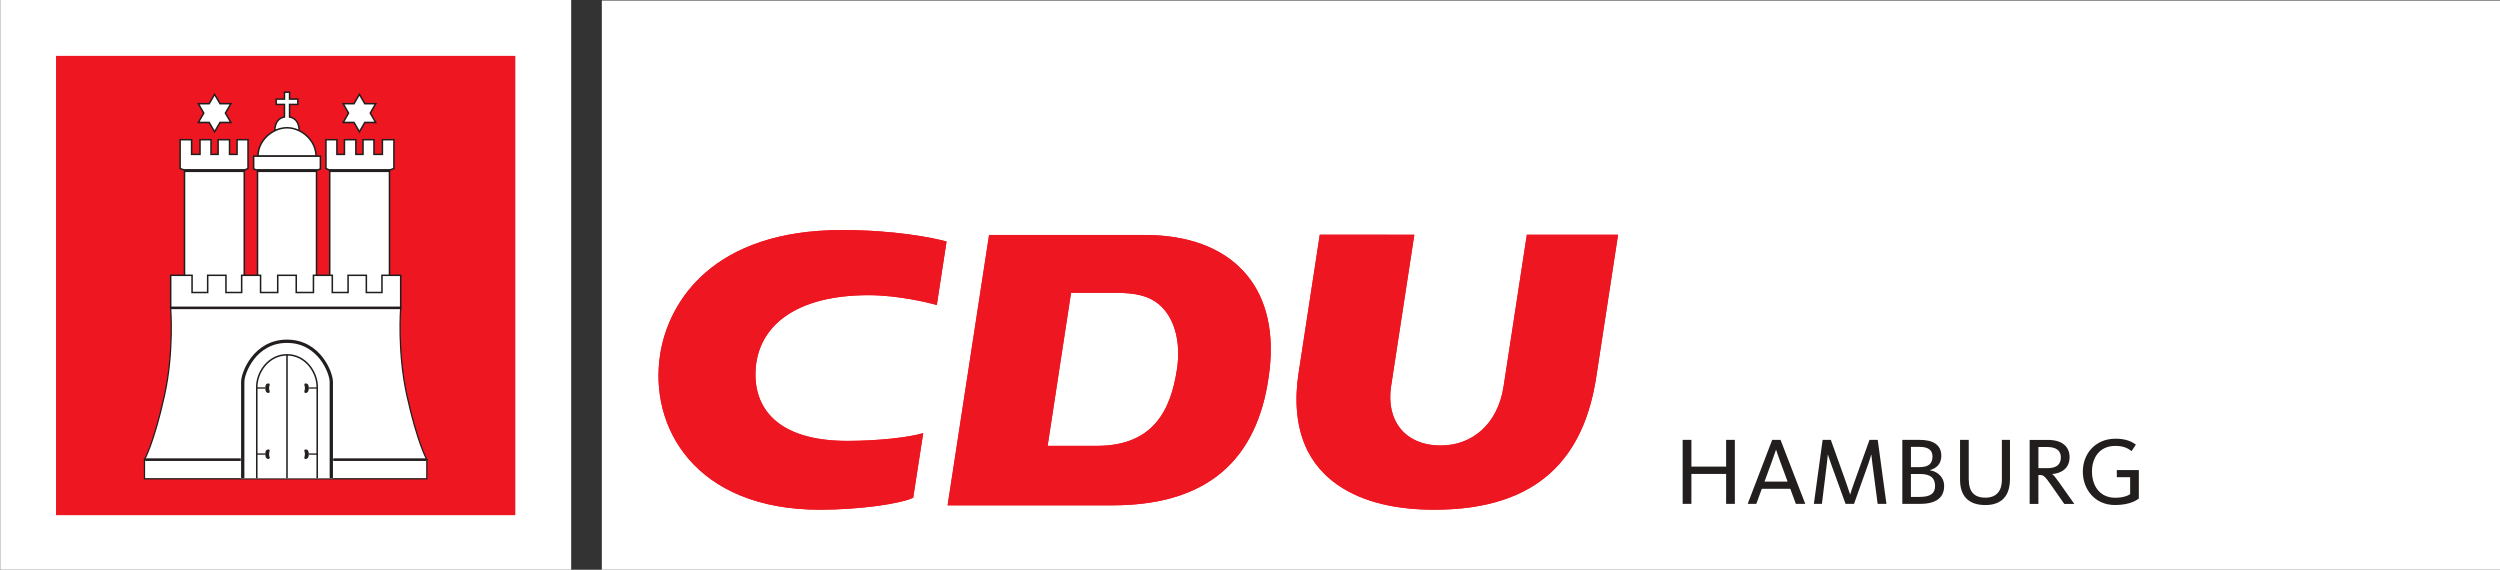 <svg xmlns:svg="http://www.w3.org/2000/svg" xmlns="http://www.w3.org/2000/svg" xmlns:xlink="http://www.w3.org/1999/xlink" version="1.2" viewBox="0 0 401.041 91.395" height="121.86" width="534.722"><rect x="0" y="0" width="401.041" height="91.395" fill="#333333" stroke="none"/><defs><clipPath id="a"><path d="M 285,21 H 425.195 V 64 H 285 Z m 0,0"/></clipPath><clipPath id="b"><path d="m 263,49 h 1 v 2 h -1 z m 0,0"/></clipPath><clipPath id="c"><path d="m 258.461,45.281 v 11.18 h 6.82 V 45.195 Z m 0,0"/></clipPath><clipPath id="d"><path d="m 262,49 h 2 v 2 h -2 z m 0,0"/></clipPath><clipPath id="e"><path d="m 258.461,45.281 v 11.18 h 6.82 V 45.195 Z m 0,0"/></clipPath><clipPath id="f"><path d="m 263,54 h 2 v 1 h -2 z m 0,0"/></clipPath><clipPath id="g"><path d="m 258.461,45.281 v 11.18 h 6.82 V 45.195 Z m 0,0"/></clipPath><clipPath id="h"><path d="m 263,54 h 1 v 1 h -1 z m 0,0"/></clipPath><clipPath id="i"><path d="m 258.461,45.281 v 11.18 h 6.82 V 45.195 Z m 0,0"/></clipPath><clipPath id="j"><path d="m 262,53 h 2 v 3 h -2 z m 0,0"/></clipPath><clipPath id="k"><path d="m 258.461,45.281 v 11.18 h 6.82 V 45.195 Z m 0,0"/></clipPath><clipPath id="l"><path d="m 258,45 h 8 v 12 h -8 z m 0,0"/></clipPath><clipPath id="m"><path d="m 258.461,45.281 v 11.18 h 6.82 V 45.195 Z m 0,0"/></clipPath><clipPath id="n"><path d="m 259,46 h 6 v 11 h -6 z m 0,0"/></clipPath><clipPath id="o"><path d="m 258.461,45.281 v 11.18 h 6.82 V 45.195 Z m 0,0"/></clipPath><clipPath id="p"><path d="m 259,49 h 2 v 1 h -2 z m 0,0"/></clipPath><clipPath id="q"><path d="m 258.461,45.281 v 11.18 h 6.82 V 45.195 Z m 0,0"/></clipPath><clipPath id="r"><path d="m 260,49 h 1 v 2 h -1 z m 0,0"/></clipPath><clipPath id="s"><path d="m 258.461,45.281 v 11.18 h 6.82 V 45.195 Z m 0,0"/></clipPath><clipPath id="t"><path d="m 259,49 h 3 v 2 h -3 z m 0,0"/></clipPath><clipPath id="u"><path d="m 258.461,45.281 v 11.18 h 6.82 V 45.195 Z m 0,0"/></clipPath><clipPath id="v"><path d="m 259,54 h 2 v 1 h -2 z m 0,0"/></clipPath><clipPath id="w"><path d="m 258.461,45.281 v 11.18 h 6.82 V 45.195 Z m 0,0"/></clipPath><clipPath id="x"><path d="m 260,54 h 1 v 1 h -1 z m 0,0"/></clipPath><clipPath id="y"><path d="m 258.461,45.281 v 11.18 h 6.82 V 45.195 Z m 0,0"/></clipPath><clipPath id="z"><path d="m 259,53 h 3 v 3 h -3 z m 0,0"/></clipPath><clipPath id="A"><path d="m 258.461,45.281 v 11.18 h 6.82 V 45.195 Z m 0,0"/></clipPath></defs><g transform="matrix(2.174,0,0,2.174,-523.269,-46.024)"><g clip-rule="nonzero" clip-path="url(#a)"><path d="M 285.102,63.215 H 425.195 V 21.207 H 285.102 Z m 0,0" fill="#fff" fill-opacity="1" fill-rule="nonzero" stroke="none"/></g><g><path d="m 240.711,63.215 h 42.129 V 21.172 h -42.129 z m 0,0" fill="#fff" fill-opacity="1" fill-rule="nonzero" stroke="none"/><path d="m 244.828,59.184 h 33.891 V 25.293 h -33.891 z m 0,0" fill="#ee1721" fill-opacity="1" fill-rule="nonzero" stroke="none"/><path d="m 261.871,27.973 h -0.188 v 0.508 h -0.609 V 28.875 h 0.609 v 0.926 c -0.758,0.137 -0.707,0.996 -0.707,0.996 l 0.895,-0.051 0.898,0.051 c 0,0 0.047,-0.859 -0.707,-0.996 V 28.875 h 0.609 v -0.395 h -0.609 v -0.508" fill="#fff" fill-opacity="1" fill-rule="nonzero" stroke="none"/><path d="m 261.871,27.973 h -0.188 v 0.508 h -0.609 V 28.875 h 0.609 v 0.926 c -0.758,0.137 -0.707,0.996 -0.707,0.996 l 0.895,-0.051 0.898,0.051 c 0,0 0.047,-0.859 -0.707,-0.996 V 28.875 h 0.609 v -0.395 h -0.609 v -0.508 z m 0,0" fill="none" stroke="#231e1e" stroke-width=".114" stroke-linecap="butt" stroke-linejoin="miter" stroke-miterlimit="3.864" stroke-opacity="1"/><path d="m 253.984,31.477 h 0.848 v 1.082 h 0.621 v -1.082 h 0.812 v 1.082 h 0.523 v -1.082 h 0.844 v 1.082 h 0.555 v -1.082 h 0.809 v 2.129 l -0.27,0.117 h -4.418 l -0.324,-0.117" fill="#fff" fill-opacity="1" fill-rule="nonzero" stroke="none"/><path d="m 253.984,31.477 h 0.848 v 1.082 h 0.621 v -1.082 h 0.812 v 1.082 h 0.523 v -1.082 h 0.844 v 1.082 h 0.555 v -1.082 h 0.809 v 2.129 l -0.27,0.117 h -4.418 l -0.324,-0.117 z m 0,0" fill="none" stroke="#231e1e" stroke-width=".114" stroke-linecap="butt" stroke-linejoin="miter" stroke-miterlimit="3.864" stroke-opacity="1"/><path d="m 269.762,31.477 h -0.852 v 1.082 h -0.621 v -1.082 h -0.809 v 1.082 h -0.527 v -1.082 h -0.844 v 1.082 h -0.555 v -1.082 h -0.809 v 2.129 l 0.273,0.117 h 4.414 l 0.328,-0.117" fill="#fff" fill-opacity="1" fill-rule="nonzero" stroke="none"/><path d="m 269.762,31.477 h -0.852 v 1.082 h -0.621 v -1.082 h -0.809 v 1.082 h -0.527 v -1.082 h -0.844 v 1.082 h -0.555 v -1.082 h -0.809 v 2.129 l 0.273,0.117 h 4.414 l 0.328,-0.117 z m 0,0" fill="none" stroke="#231e1e" stroke-width=".114" stroke-linecap="butt" stroke-linejoin="miter" stroke-miterlimit="3.864" stroke-opacity="1"/><path d="m 254.309,43.086 h 4.41 v -9.363 h -4.41 z m 0,0" fill="#fff" fill-opacity="1" fill-rule="nonzero" stroke="#231e1e" stroke-width=".114" stroke-linecap="butt" stroke-linejoin="miter" stroke-miterlimit="3.864" stroke-opacity="1"/><path d="m 265.023,43.086 h 4.41 v -9.363 h -4.41 z m 0,0" fill="#fff" fill-opacity="1" fill-rule="nonzero" stroke="#231e1e" stroke-width=".114" stroke-linecap="butt" stroke-linejoin="miter" stroke-miterlimit="3.864" stroke-opacity="1"/><path d="m 257.73,30.207 h -0.801 l -0.402,0.691 -0.398,-0.691 h -0.801 l 0.402,-0.691 -0.402,-0.695 h 0.801 l 0.398,-0.691 0.402,0.691 h 0.801 l -0.402,0.695" fill="#fff" fill-opacity="1" fill-rule="nonzero" stroke="none"/><path d="m 257.73,30.207 h -0.801 l -0.402,0.691 -0.398,-0.691 h -0.801 l 0.402,-0.691 -0.402,-0.695 h 0.801 l 0.398,-0.691 0.402,0.691 h 0.801 l -0.402,0.695 z m 0,0" fill="none" stroke="#231e1e" stroke-width=".114" stroke-linecap="butt" stroke-linejoin="miter" stroke-miterlimit="3.864" stroke-opacity="1"/><path d="m 266.016,30.207 h 0.801 l 0.398,0.691 0.398,-0.691 h 0.801 l -0.398,-0.691 0.398,-0.695 h -0.801 l -0.398,-0.691 -0.398,0.691 h -0.801 l 0.398,0.695" fill="#fff" fill-opacity="1" fill-rule="nonzero" stroke="none"/><path d="m 266.016,30.207 h 0.801 l 0.398,0.691 0.398,-0.691 h 0.801 l -0.398,-0.691 0.398,-0.695 h -0.801 l -0.398,-0.691 -0.398,0.691 h -0.801 l 0.398,0.695 z m 0,0" fill="none" stroke="#231e1e" stroke-width=".114" stroke-linecap="butt" stroke-linejoin="miter" stroke-miterlimit="3.864" stroke-opacity="1"/><path d="m 261.871,30.598 c -1.062,0 -2.141,0.93 -2.141,2.094 h 4.285 c 0,-1.164 -1.078,-2.094 -2.145,-2.094" fill="#fff" fill-opacity="1" fill-rule="nonzero" stroke="none"/><path d="m 261.871,30.598 c -1.062,0 -2.141,0.93 -2.141,2.094 h 4.285 c 0,-1.164 -1.078,-2.094 -2.145,-2.094 z m 0,0" fill="none" stroke="#231e1e" stroke-width=".114" stroke-linecap="butt" stroke-linejoin="miter" stroke-miterlimit="3.864" stroke-opacity="1"/><path d="m 261.871,32.691 h -2.461 v 0.949 l 0.242,0.082 h 4.441 l 0.242,-0.082 v -0.949" fill="#fff" fill-opacity="1" fill-rule="nonzero" stroke="none"/><path d="m 261.871,32.691 h -2.461 v 0.949 l 0.242,0.082 h 4.441 l 0.242,-0.082 v -0.949 z m 0,0" fill="none" stroke="#231e1e" stroke-width=".114" stroke-linecap="butt" stroke-linejoin="miter" stroke-miterlimit="3.864" stroke-opacity="1"/><path d="m 261.871,33.723 h -2.176 v 9.238 h 4.355 v -9.238" fill="#fff" fill-opacity="1" fill-rule="nonzero" stroke="none"/><path d="m 261.871,33.723 h -2.176 v 9.238 h 4.355 v -9.238 z m 0,0" fill="none" stroke="#231e1e" stroke-width=".114" stroke-linecap="butt" stroke-linejoin="miter" stroke-miterlimit="3.864" stroke-opacity="1"/><path d="m 261.871,41.484 h -0.684 v 1.27 h -1.266 v -1.27 h -1.395 v 1.27 h -1.16 v -1.27 h -1.348 v 1.27 h -1.152 v -1.27 h -1.578 v 2.402 l 0.383,0.094 h 16.402 l 0.188,-0.094 v -2.402 h -1.383 v 1.27 h -1.152 v -1.27 h -1.348 v 1.27 h -1.164 v -1.27 h -1.391 v 1.27 h -1.27 v -1.27" fill="#fff" fill-opacity="1" fill-rule="nonzero" stroke="none"/><path d="m 261.871,41.484 h -0.684 v 1.27 h -1.266 v -1.27 h -1.395 v 1.27 h -1.16 v -1.27 h -1.348 v 1.27 h -1.152 v -1.27 h -1.578 v 2.402 l 0.383,0.094 h 16.402 l 0.188,-0.094 v -2.402 h -1.383 v 1.27 h -1.152 v -1.27 h -1.348 v 1.27 h -1.164 v -1.27 h -1.391 v 1.27 h -1.27 v -1.27 z m 0,0" fill="none" stroke="#231e1e" stroke-width=".114" stroke-linecap="butt" stroke-linejoin="miter" stroke-miterlimit="3.864" stroke-opacity="1"/><path d="m 251.355,55.086 h 20.836 c 0,0 -0.695,-1.219 -1.473,-4.742 -0.715,-3.242 -0.457,-6.457 -0.457,-6.457 h -16.977 c 0,0 0.262,3.215 -0.453,6.457 -0.777,3.523 -1.477,4.742 -1.477,4.742" fill="#fff" fill-opacity="1" fill-rule="nonzero" stroke="none"/><path d="m 251.355,55.086 h 20.836 c 0,0 -0.695,-1.219 -1.473,-4.742 -0.715,-3.242 -0.457,-6.457 -0.457,-6.457 h -16.977 c 0,0 0.262,3.215 -0.453,6.457 -0.777,3.523 -1.477,4.742 -1.477,4.742 z m 0,0" fill="none" stroke="#231e1e" stroke-width=".095" stroke-linecap="butt" stroke-linejoin="miter" stroke-miterlimit="3.864" stroke-opacity="1"/><path d="m 251.355,56.5 h 20.836 v -1.414 h -20.836 z m 0,0" fill="#fff" fill-opacity="1" fill-rule="nonzero" stroke="#231e1e" stroke-width=".095" stroke-linecap="butt" stroke-linejoin="miter" stroke-miterlimit="3.864" stroke-opacity="1"/><path d="m 251.414,55.086 h 20.719" fill="none" stroke="#231e1e" stroke-width=".19" stroke-linecap="butt" stroke-linejoin="miter" stroke-miterlimit="3.864" stroke-opacity="1"/><path d="m 259.754,33.773 h 4.219 m 1.137,0 h 4.281 m -15.012,0 h 4.277" fill="none" stroke="#231e1e" stroke-width=".19" stroke-linecap="square" stroke-linejoin="miter" stroke-miterlimit="3.864" stroke-opacity="1"/><path d="m 258.461,45.281 6.82,-0.086 v 11.266 h -6.82" fill="#fff" fill-opacity="1" fill-rule="nonzero" stroke="none"/><path d="m 264.105,49.801 h -0.629" fill="none" stroke="#231e1e" stroke-width=".095" stroke-linecap="butt" stroke-linejoin="miter" stroke-miterlimit="3.864" stroke-opacity="1"/><g clip-path="url(#b)" clip-rule="nonzero"><g clip-path="url(#c)" clip-rule="nonzero"><path d="m 263.434,49.812 c 0,-0.305 -0.113,-0.305 -0.203,-0.305 -0.09,0 0.008,0.125 0.008,0.293 0,0.168 -0.098,0.32 -0.008,0.32 0.09,0 0.203,-0.027 0.203,-0.309" fill="#231e1e" fill-opacity="1" fill-rule="nonzero" stroke="none"/></g></g><g clip-path="url(#d)" clip-rule="nonzero"><g clip-path="url(#e)" clip-rule="nonzero"><path d="m 2634.336,5511.325 c 0,3.047 -1.133,3.047 -2.031,3.047 -0.898,0 0.078,-1.25 0.078,-2.93 0,-1.68 -0.977,-3.203 -0.078,-3.203 0.898,0 2.031,0.273 2.031,3.086 z m 0,0" transform="matrix(0.1,0,0,-0.1,0,600.945)" fill="none" stroke="#231e1e" stroke-width=".86" stroke-linecap="butt" stroke-linejoin="miter" stroke-miterlimit="3.864" stroke-opacity="1"/></g></g><g clip-path="url(#f)" clip-rule="nonzero"><g clip-path="url(#g)" clip-rule="nonzero"><path d="m 2641.055,5462.692 h -6.289" transform="matrix(0.1,0,0,-0.1,0,600.945)" fill="none" stroke="#231e1e" stroke-width=".95" stroke-linecap="butt" stroke-linejoin="miter" stroke-miterlimit="3.864" stroke-opacity="1"/></g></g><g clip-path="url(#h)" clip-rule="nonzero"><g clip-path="url(#i)" clip-rule="nonzero"><path d="m 263.434,54.684 c 0,-0.305 -0.113,-0.305 -0.203,-0.305 -0.09,0 0.008,0.125 0.008,0.293 0,0.168 -0.098,0.32 -0.008,0.32 0.09,0 0.203,-0.027 0.203,-0.309" fill="#231e1e" fill-opacity="1" fill-rule="nonzero" stroke="none"/></g></g><g clip-path="url(#j)" clip-rule="nonzero"><g clip-path="url(#k)" clip-rule="nonzero"><path d="m 2634.336,5462.614 c 0,3.047 -1.133,3.047 -2.031,3.047 -0.898,0 0.078,-1.25 0.078,-2.93 0,-1.68 -0.977,-3.203 -0.078,-3.203 0.898,0 2.031,0.274 2.031,3.086 z m 0,0" transform="matrix(0.1,0,0,-0.1,0,600.945)" fill="none" stroke="#231e1e" stroke-width=".86" stroke-linecap="butt" stroke-linejoin="miter" stroke-miterlimit="3.864" stroke-opacity="1"/></g></g><g clip-path="url(#l)" clip-rule="nonzero"><g clip-path="url(#m)" clip-rule="nonzero"><path d="m 2586.055,5432.419 v 83.594 c 0,6.523 8.828,29.922 32.656,29.922 23.867,0 32.695,-23.398 32.695,-29.922 v -83.594" transform="matrix(0.1,0,0,-0.1,0,600.945)" fill="none" stroke="#231e1e" stroke-width="2.43" stroke-linecap="butt" stroke-linejoin="miter" stroke-miterlimit="3.864" stroke-opacity="1"/></g></g><g clip-path="url(#n)" clip-rule="nonzero"><g clip-path="url(#o)" clip-rule="nonzero"><path d="m 2596.406,5431.637 v 80.586 c 0,11.055 8.789,23.711 22.305,23.711 v -104.727 104.727 c 13.555,0 22.305,-12.656 22.305,-23.711 v -80.586" transform="matrix(0.1,0,0,-0.1,0,600.945)" fill="none" stroke="#231e1e" stroke-width="1.14" stroke-linecap="butt" stroke-linejoin="miter" stroke-miterlimit="3.864" stroke-opacity="1"/></g></g><g clip-path="url(#p)" clip-rule="nonzero"><g clip-path="url(#q)" clip-rule="nonzero"><path d="m 2596.406,5511.442 h 6.25" transform="matrix(0.1,0,0,-0.1,0,600.945)" fill="none" stroke="#231e1e" stroke-width=".95" stroke-linecap="butt" stroke-linejoin="miter" stroke-miterlimit="3.864" stroke-opacity="1"/></g></g><g clip-path="url(#r)" clip-rule="nonzero"><g clip-path="url(#s)" clip-rule="nonzero"><path d="m 260.312,49.812 c 0,-0.305 0.113,-0.305 0.203,-0.305 0.09,0 -0.012,0.125 -0.012,0.293 0,0.168 0.102,0.32 0.012,0.32 -0.09,0 -0.203,-0.027 -0.203,-0.309" fill="#231e1e" fill-opacity="1" fill-rule="nonzero" stroke="none"/></g></g><g clip-path="url(#t)" clip-rule="nonzero"><g clip-path="url(#u)" clip-rule="nonzero"><path d="m 2603.125,5511.325 c 0,3.047 1.133,3.047 2.031,3.047 0.898,0 -0.117,-1.25 -0.117,-2.93 0,-1.68 1.016,-3.203 0.117,-3.203 -0.898,0 -2.031,0.273 -2.031,3.086 z m 0,0" transform="matrix(0.1,0,0,-0.1,0,600.945)" fill="none" stroke="#231e1e" stroke-width=".86" stroke-linecap="butt" stroke-linejoin="miter" stroke-miterlimit="3.864" stroke-opacity="1"/></g></g><g clip-path="url(#v)" clip-rule="nonzero"><g clip-path="url(#w)" clip-rule="nonzero"><path d="m 2596.406,5462.692 h 6.25" transform="matrix(0.1,0,0,-0.1,0,600.945)" fill="none" stroke="#231e1e" stroke-width=".95" stroke-linecap="butt" stroke-linejoin="miter" stroke-miterlimit="3.864" stroke-opacity="1"/></g></g><g clip-path="url(#x)" clip-rule="nonzero"><g clip-path="url(#y)" clip-rule="nonzero"><path d="m 260.312,54.684 c 0,-0.305 0.113,-0.305 0.203,-0.305 0.09,0 -0.012,0.125 -0.012,0.293 0,0.168 0.102,0.32 0.012,0.32 -0.09,0 -0.203,-0.027 -0.203,-0.309" fill="#231e1e" fill-opacity="1" fill-rule="nonzero" stroke="none"/></g></g><g clip-path="url(#z)" clip-rule="nonzero"><g clip-path="url(#A)" clip-rule="nonzero"><path d="m 2603.125,5462.614 c 0,3.047 1.133,3.047 2.031,3.047 0.898,0 -0.117,-1.25 -0.117,-2.93 0,-1.68 1.016,-3.203 0.117,-3.203 -0.898,0 -2.031,0.274 -2.031,3.086 z m 0,0" transform="matrix(0.1,0,0,-0.1,0,600.945)" fill="none" stroke="#231e1e" stroke-width=".86" stroke-linecap="butt" stroke-linejoin="miter" stroke-miterlimit="3.864" stroke-opacity="1"/></g></g><path d="m 253.348,43.887 h 16.867" fill="none" stroke="#231e1e" stroke-width=".19" stroke-linecap="square" stroke-linejoin="miter" stroke-miterlimit="3.864" stroke-opacity="1"/><path d="m 368.707,58.352 v -4.723 h -0.645 v 1.973 H 365.5 v -1.973 h -0.645 v 4.723 H 365.5 v -2.211 h 2.562 v 2.211" fill="#231e1e" fill-opacity="1" fill-rule="nonzero" stroke="none"/><path d="m 372.598,56.707 h -1.703 l 0.559,-1.527 c 0.145,-0.391 0.285,-0.809 0.285,-0.812 h 0.016 c 0,0.004 0.133,0.418 0.281,0.812 z m -1.902,0.531 h 2.102 l 0.41,1.113 h 0.695 l -1.824,-4.723 h -0.617 l -1.809,4.723 h 0.637" fill="#231e1e" fill-opacity="1" fill-rule="evenodd" stroke="none"/><path d="m 377.5,58.352 1.059,-2.973 c 0.113,-0.312 0.195,-0.617 0.203,-0.656 h 0.016 c 0,0.039 0.035,0.344 0.078,0.664 l 0.387,2.965 h 0.648 L 379.25,53.629 h -0.609 l -1.133,3.156 c -0.152,0.402 -0.266,0.793 -0.285,0.859 h -0.016 c -0.019,-0.066 -0.148,-0.457 -0.289,-0.859 l -1.129,-3.156 h -0.605 l -0.648,4.723 h 0.594 l 0.363,-2.949 c 0.043,-0.32 0.07,-0.668 0.07,-0.68 h 0.012 c 0.008,0.02 0.109,0.34 0.223,0.656 l 1.078,2.973" fill="#231e1e" fill-opacity="1" fill-rule="nonzero" stroke="none"/><path d="m 383.289,54.863 c 0,0.531 -0.301,0.777 -0.98,0.777 h -0.609 v -1.496 h 0.625 c 0.633,0 0.965,0.219 0.965,0.719 m 0.191,2.164 c 0,0.566 -0.363,0.809 -1.141,0.809 h -0.641 v -1.691 h 0.68 c 0.809,0 1.102,0.336 1.102,0.883 m 0.668,0 c 0,-0.656 -0.477,-1.059 -1.051,-1.16 v -0.012 c 0.516,-0.133 0.844,-0.484 0.844,-1.051 0,-0.859 -0.688,-1.176 -1.566,-1.176 h -1.312 v 4.723 h 1.289 c 1.062,0 1.797,-0.359 1.797,-1.324" fill="#231e1e" fill-opacity="1" fill-rule="evenodd" stroke="none"/><path d="m 389.008,56.527 v -2.898 h -0.598 v 2.965 c 0,0.773 -0.383,1.297 -1.207,1.297 -0.855,0 -1.238,-0.445 -1.238,-1.387 v -2.875 h -0.641 v 2.941 c 0,1.137 0.562,1.867 1.867,1.867 1.242,0 1.816,-0.723 1.816,-1.91" fill="#231e1e" fill-opacity="1" fill-rule="nonzero" stroke="none"/><path d="m 392.762,54.926 c 0,0.504 -0.309,0.789 -0.98,0.789 h -0.676 v -1.562 h 0.633 c 0.695,0 1.023,0.27 1.023,0.773 m 0.992,3.43 -1.121,-1.59 c -0.27,-0.383 -0.402,-0.535 -0.504,-0.605 v -0.012 c 0.719,-0.059 1.277,-0.457 1.277,-1.242 0,-0.816 -0.59,-1.277 -1.602,-1.277 h -1.344 v 4.727 h 0.645 V 56.219 h 0.074 c 0.305,0 0.383,0.055 0.898,0.793 l 0.938,1.344" fill="#231e1e" fill-opacity="1" fill-rule="evenodd" stroke="none"/><path d="m 398.516,57.957 v -2.102 h -1.625 v 0.527 h 0.984 v 1.246 c -0.008,0.008 -0.332,0.27 -1.098,0.27 -1.188,0 -1.719,-0.934 -1.719,-1.934 0,-0.996 0.539,-1.891 1.723,-1.891 0.598,0 0.922,0.172 1.199,0.383 l 0.32,-0.477 c -0.262,-0.195 -0.703,-0.438 -1.496,-0.438 -1.539,0 -2.422,1.148 -2.422,2.434 0,1.27 0.859,2.461 2.379,2.461 1.164,0 1.66,-0.41 1.754,-0.48" fill="#231e1e" fill-opacity="1" fill-rule="nonzero" stroke="none"/><path d="m 308.816,53.129 -0.738,4.77 c -0.969,0.449 -3.961,0.883 -6.887,0.883 -9.188,0 -12.652,-6.086 -11.777,-11.508 0.621,-3.859 3.883,-9.129 13.414,-9.129 3.883,0 6.719,0.57 7.711,0.848 l -0.719,4.688 c -0.562,-0.172 -2.875,-0.73 -5.035,-0.73 -5.363,0 -8.121,2.262 -8.332,5.453 -0.191,2.871 1.598,5.301 6.766,5.301 2.293,0 4.594,-0.266 5.598,-0.574 m 36.238,-14.637 -1.715,11.184 c -0.379,2.5 1,4.363 3.672,4.363 2.277,0 4.199,-1.531 4.633,-4.363 l 1.711,-11.184 h 6.734 L 358.477,49 c -0.887,5.793 -4.121,9.781 -11.945,9.781 -5.195,0 -8.082,-1.883 -9.328,-4.305 -0.93,-1.812 -0.969,-3.945 -0.695,-5.738 l 1.57,-10.246 z m -22.082,4.281 h -3.246 l -1.73,11.293 h 3.641 c 4.199,0 5.453,-2.684 5.902,-5.641 0.309,-2.023 -0.172,-3.848 -1.359,-4.824 -0.715,-0.586 -1.652,-0.828 -3.207,-0.828 m 2.191,-4.266 c 6.359,0 9.91,3.734 9.215,9.914 -0.68,6.062 -3.961,10.035 -11.59,10.035 h -12.172 l 3.059,-19.949" fill="#ee1721" fill-opacity="1" fill-rule="nonzero" stroke="none"/><path d="m 325.164,38.508 c 6.359,0 9.91,3.734 9.215,9.914 -0.68,6.062 -3.961,10.035 -11.59,10.035 h -12.172 l 3.059,-19.949 z m -2.191,4.266 c 1.555,0 2.496,0.242 3.207,0.828 1.188,0.977 1.668,2.801 1.359,4.82 -0.449,2.961 -1.703,5.648 -5.902,5.648 h -3.641 l 1.73,-11.297" fill="#ee1721" fill-opacity="1" fill-rule="evenodd" stroke="none"/><path d="m 345.055,38.488 -1.715,11.188 c -0.383,2.5 0.996,4.367 3.672,4.367 2.277,0 4.195,-1.535 4.629,-4.367 l 1.719,-11.188 h 6.727 L 358.477,49 c -0.891,5.793 -4.121,9.781 -11.945,9.781 -5.199,0 -8.082,-1.883 -9.328,-4.305 -0.93,-1.812 -0.969,-3.945 -0.695,-5.738 l 1.57,-10.25" fill="#ee1721" fill-opacity="1" fill-rule="nonzero" stroke="none"/><path d="m 308.816,53.129 c -1.004,0.309 -3.305,0.574 -5.598,0.574 -5.168,0 -6.957,-2.43 -6.766,-5.301 0.211,-3.191 2.969,-5.453 8.332,-5.453 2.16,0 4.473,0.559 5.035,0.73 l 0.719,-4.688 c -0.992,-0.277 -3.828,-0.848 -7.711,-0.848 -9.531,0 -12.793,5.27 -13.414,9.129 -0.875,5.422 2.59,11.508 11.777,11.508 2.926,0 5.918,-0.434 6.887,-0.883" fill="#ee1721" fill-opacity="1" fill-rule="nonzero" stroke="none"/></g></g></svg>